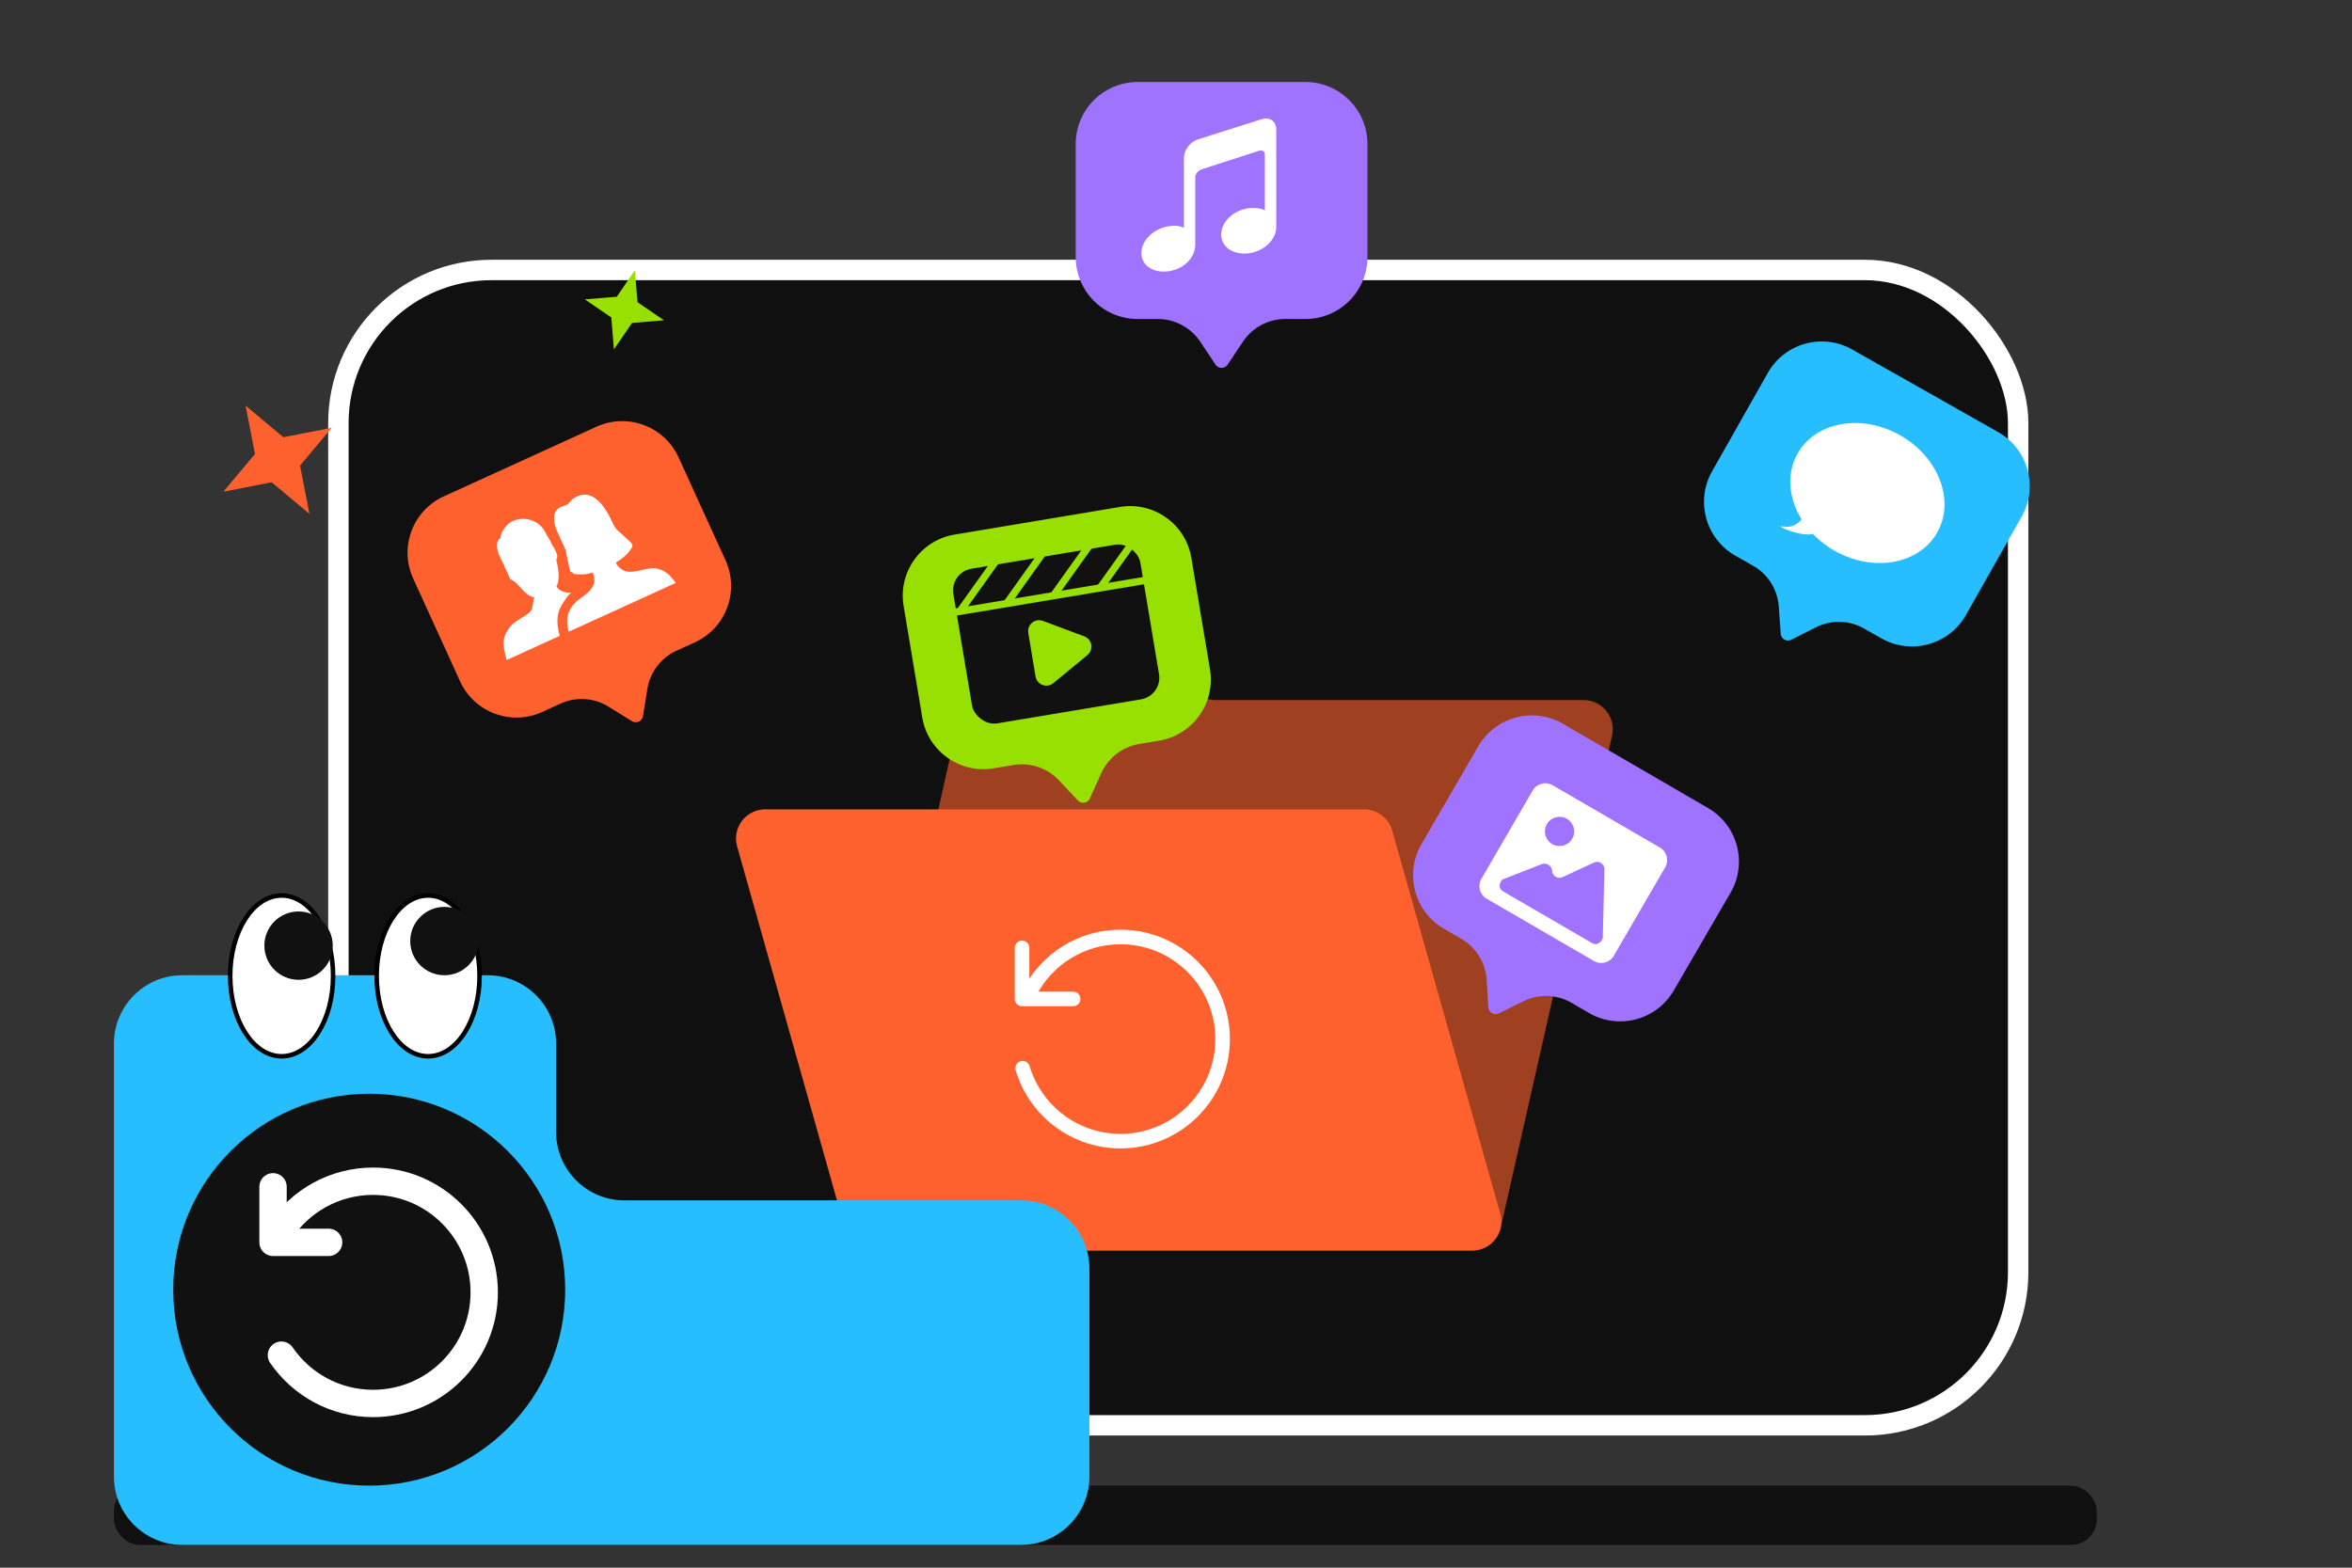 <svg xmlns="http://www.w3.org/2000/svg" width="516" height="344" fill="none"><rect width="100%" height="100%" fill="#333333" stroke="none"/><rect width="368.52" height="253.52" x="74.24" y="59.24" fill="#101010" stroke="#fff" stroke-width="4.48" rx="33.6"/><rect width="435" height="13" x="25" y="326" fill="#101010" rx="5.6"/><path fill="#FF612E" d="M353.659 161.434c.905-4.004-2.138-7.812-6.243-7.812H266.72a6.4 6.4 0 0 1-5.564-3.238l-4.06-7.146a6.401 6.401 0 0 0-5.565-3.238h-32.127a6.4 6.4 0 0 0-6.246 5.003l-27.189 121.6c-.894 4 2.148 7.797 6.246 7.797h130.778a6.4 6.4 0 0 0 6.242-4.988l24.424-107.978Z" opacity=".6"/><path fill="#A073FF" d="M324.314 163.76c3.772-6.495 12.096-8.702 18.591-4.93l31.822 18.483c6.495 3.772 8.702 12.096 4.93 18.591l-12.456 21.445c-3.772 6.495-12.096 8.702-18.591 4.93l-3.81-2.213a11.2 11.2 0 0 0-10.563-.368l-5.41 2.658a1.6 1.6 0 0 1-2.303-1.337l-.372-6.017a11.199 11.199 0 0 0-5.554-8.993l-3.81-2.213c-6.495-3.772-8.702-12.095-4.929-18.59l12.455-21.446Z"/><path fill="#fff" fill-rule="evenodd" d="M349.683 210.871a3.2 3.2 0 0 0 4.374-1.159l11.25-19.37a3.2 3.2 0 0 0-1.16-4.375l-23.52-13.661a3.201 3.201 0 0 0-4.375 1.16l-11.25 19.37a3.2 3.2 0 0 0 1.16 4.375l18.364 10.665 5.157 2.995Zm-8.923-8.882-11.003-6.39c-1.133-.659-.827-1.945-.117-2.612 3.958-1.547 6.807-2.665 8.548-3.355 1.007-.399 2.174.279 2.317 1.352l.032.247a1.6 1.6 0 0 0 2.259 1.241l6.916-3.203a1.6 1.6 0 0 1 2.272 1.488l-.343 15.009c-.236.903-1.231 1.828-2.327 1.191l-8.554-4.968Zm2.203-16.457a3.198 3.198 0 0 0 .787-5.86 3.198 3.198 0 0 0-4.7 3.587 3.198 3.198 0 0 0 3.913 2.273Z" clip-rule="evenodd"/><path fill="#98E001" d="M198.242 132.965c-1.238-7.409 3.764-14.418 11.172-15.657l36.296-6.067c7.408-1.239 14.418 3.763 15.656 11.171l4.09 24.461c1.238 7.408-3.764 14.417-11.172 15.656l-4.345.726a11.203 11.203 0 0 0-8.37 6.456l-2.471 5.498a1.6 1.6 0 0 1-2.626.439l-4.125-4.395a11.2 11.2 0 0 0-10.013-3.383l-4.346.727c-7.408 1.238-14.418-3.764-15.656-11.172l-4.09-24.46Z"/><rect width="41.6" height="34.4" x="208.363" y="125.594" fill="#111" rx="4.8" transform="rotate(-9.49 208.363 125.594)"/><path fill="#98E001" d="m208.891 133.617 42.609-7.123.264 1.578-42.61 7.123z"/><path stroke="#98E001" stroke-width="1.6" d="M248.605 118.869 241.377 129M239.004 119.659l-7.886 11.052M228.746 121.378l-7.886 11.052M218.488 123.093l-7.886 11.051"/><path fill="#98E001" d="M237.884 139.641c1.73.647 2.111 2.925.685 4.1l-7.485 6.168c-1.426 1.175-3.589.366-3.894-1.456l-1.599-9.567c-.304-1.822 1.478-3.291 3.208-2.643l9.085 3.398Z"/><path fill="#FF612E" d="M161.721 185.739c-1.152-4.084 1.917-8.137 6.16-8.137h131.398a6.4 6.4 0 0 1 6.16 4.662l23.692 84c1.151 4.084-1.917 8.138-6.16 8.138H191.572a6.4 6.4 0 0 1-6.16-4.663l-23.691-84Z"/><path stroke="#fff" stroke-linecap="round" stroke-width="3.2" d="M225.983 217.602c3.747-7.135 11.228-12 19.845-12 12.371 0 22.4 10.028 22.4 22.4 0 12.371-10.029 22.4-22.4 22.4-10.147 0-18.719-6.748-21.473-16"/><path stroke="#fff" stroke-linecap="round" stroke-linejoin="round" stroke-width="3.2" d="M224.227 208v11.2h11.2"/><path fill="#A073FF" d="M236 31.6c0-7.511 6.089-13.6 13.6-13.6h36.8c7.511 0 13.6 6.089 13.6 13.6v24.8c0 7.511-6.089 13.6-13.6 13.6h-4.406a11.2 11.2 0 0 0-9.319 4.987l-3.344 5.016a1.6 1.6 0 0 1-2.662 0l-3.344-5.016A11.2 11.2 0 0 0 254.006 70H249.6c-7.511 0-13.6-6.089-13.6-13.6V31.6Z"/><path fill="#fff" d="m276.902 26.124-14.084 4.457c-1.713.51-3.08 2.347-3.08 4.1v15.326s-1.021-.715-3.294-.375c-3.344.494-6.046 3.13-6.046 5.903 0 2.772 2.702 4.474 6.046 3.98 3.343-.493 5.781-3.045 5.781-5.817v-14.8c0-1.224 1.433-1.751 1.433-1.751l12.453-4.032s1.384-.476 1.384.834v12.213s-1.269-.748-3.542-.476c-3.344.425-6.045 3.01-6.045 5.783 0 2.773 2.701 4.525 6.045 4.117 3.344-.425 6.045-3.011 6.045-5.784V28.387c-.016-1.735-1.4-2.756-3.096-2.263Z"/><path fill="#FF612E" d="M90.645 126.936c-3.118-6.834-.105-14.901 6.728-18.018l33.48-15.275c6.834-3.117 14.901-.105 18.018 6.728l10.294 22.563c3.118 6.834.105 14.901-6.728 18.018l-4.009 1.829a11.2 11.2 0 0 0-6.408 8.406l-.96 5.951a1.6 1.6 0 0 1-2.423 1.105l-5.124-3.176a11.202 11.202 0 0 0-10.548-.669l-4.008 1.829c-6.834 3.117-14.901.105-18.018-6.729l-10.294-22.562Z"/><path fill="#fff" fill-rule="evenodd" d="M137.151 125.318c2.217.565 3.956-.679 6.54-.619 1.001.219 2.54.306 4.558 3.214l-23.474 10.709c-.969-3.386.323-4.877.768-5.644 1.441-1.896 3.615-2.437 4.547-4.439.56-1.044.231-2.02-.057-2.902-2.226.677-3.434.328-4.359.299.291-.357-.499-.335-.626-.615l-.885-4.214c.151.079-.245-.789-.372-1.069l-1.404-3.076c-1.531-3.356-.699-5.07.446-5.592 1.05-.479 1.658-.661 1.658-.661l.689-.765c.148-.18.296-.36.487-.447 4.59-3.334 7.673 2.919 8.779 5.342.297.653.69 1.262 1.232 1.69l2.782 2.561c.223.236.451.99.139 1.062-.456.771-1.172 1.886-3.466 3.271.245.789 1.101 1.525 2.018 1.895Zm-11.802 4.708c-.487.448-1.001.908-1.272 1.482-1.136 1.532-2.456 3.485-1.38 7.612l.075.417-11.642 5.311c-.874-3.431-.949-4.861.448-6.85 1.356-2.082 4.146-2.68 5.086-4.268.298-1.116.286-1.899.542-2.691-1.959-.163-2.954-2.595-4.864-3.751-.51-.105-.53-.546-.743-1.012l-.51-1.118c-.17-.374-.49-.678-.384-.952-.521-.889-.946-1.821-1.159-2.287-.637-1.398-.831-3.337.314-3.86-.291-.638 1.049-3.007 2.48-3.66 2.863-1.306 6.151-.165 7.469 2.725.213.466.833 1.309 1.258 2.242.028.325.347.517.517.891l.511 1.118c.212.466.237 1.027-.063 1.38.384 1.852.938 4.077.059 5.942.394.609.935 1.038 1.816 1.199a2.648 2.648 0 0 0 1.442.13Z" clip-rule="evenodd"/><path fill="#27BEFF" d="M387.831 81.835c3.7-6.536 11.999-8.835 18.535-5.135l32.024 18.13c6.536 3.701 8.835 12 5.134 18.536l-12.218 21.581c-3.7 6.537-11.999 8.835-18.535 5.135l-3.834-2.171a11.2 11.2 0 0 0-10.567-.251l-5.381 2.717a1.6 1.6 0 0 1-2.317-1.311l-.439-6.013a11.199 11.199 0 0 0-5.652-8.931l-3.834-2.171c-6.536-3.7-8.835-11.999-5.134-18.535l12.218-21.581Z"/><path fill="#fff" d="M391.308 115.542c2.268.391 3.792-1.202 4.27-2.047 2.828 1.601 2.7 3.017 2.283 3.525-1.84 1.19-9.388-1.967-6.553-1.478Z"/><path fill="#fff" d="M424.998 116.858c-3.964 7.001-14.034 8.794-22.492 4.005-8.459-4.789-12.103-14.346-8.14-21.347 3.964-7 14.034-8.794 22.493-4.005 8.458 4.789 12.102 14.346 8.139 21.347Z"/><path fill="#27BEFF" d="M122 229c0-8.284-6.716-15-15-15H40c-8.284 0-15 6.716-15 15v95c0 8.284 6.716 15 15 15h184c8.284 0 15-6.716 15-15v-45.599c0-8.284-6.716-15-15-15h-87c-8.284 0-15-6.716-15-15V229Z"/><circle cx="81" cy="283" r="43" fill="#111"/><path stroke="#fff" stroke-linecap="round" stroke-linejoin="round" stroke-width="6" d="M59.902 260.422v12.191h12.192"/><path stroke="#fff" stroke-linecap="round" stroke-width="6" d="M61.484 270.171c4.362-6.61 11.855-10.972 20.367-10.972 13.466 0 24.382 10.917 24.382 24.383s-10.916 24.382-24.382 24.382c-8.35 0-15.721-4.198-20.115-10.599"/><path fill="#fff" stroke="#000" d="M61.79 231.783c3.214 0 6.048-2.068 8.054-5.255 2.01-3.193 3.238-7.574 3.238-12.387 0-4.812-1.227-9.193-3.238-12.387-2.006-3.187-4.84-5.254-8.053-5.254-3.213 0-6.047 2.067-8.054 5.254-2.01 3.194-3.237 7.575-3.237 12.387 0 4.813 1.227 9.194 3.237 12.387 2.007 3.187 4.841 5.255 8.054 5.255ZM93.924 231.783c3.212 0 6.047-2.068 8.053-5.255 2.01-3.193 3.237-7.574 3.237-12.387 0-4.812-1.227-9.193-3.237-12.387-2.006-3.187-4.84-5.254-8.053-5.254-3.213 0-6.048 2.067-8.054 5.254-2.01 3.194-3.237 7.575-3.237 12.387 0 4.813 1.227 9.194 3.237 12.387 2.006 3.187 4.841 5.255 8.054 5.255Z"/><circle cx="65.5" cy="207.5" r="7.5" fill="#111"/><circle cx="97.5" cy="206.5" r="7.5" fill="#111"/><path fill="#FF612E" d="m53.88 89.005 8.281 6.938 10.605-2.066-6.938 8.282 2.065 10.604-8.281-6.938-10.605 2.066 6.938-8.282-2.066-10.604Z"/><path fill="#98E001" d="m139.282 59.297.577 7.016 5.814 3.969-7.016.577-3.969 5.814-.577-7.016-5.814-3.969 7.016-.577 3.969-5.814Z"/></svg>